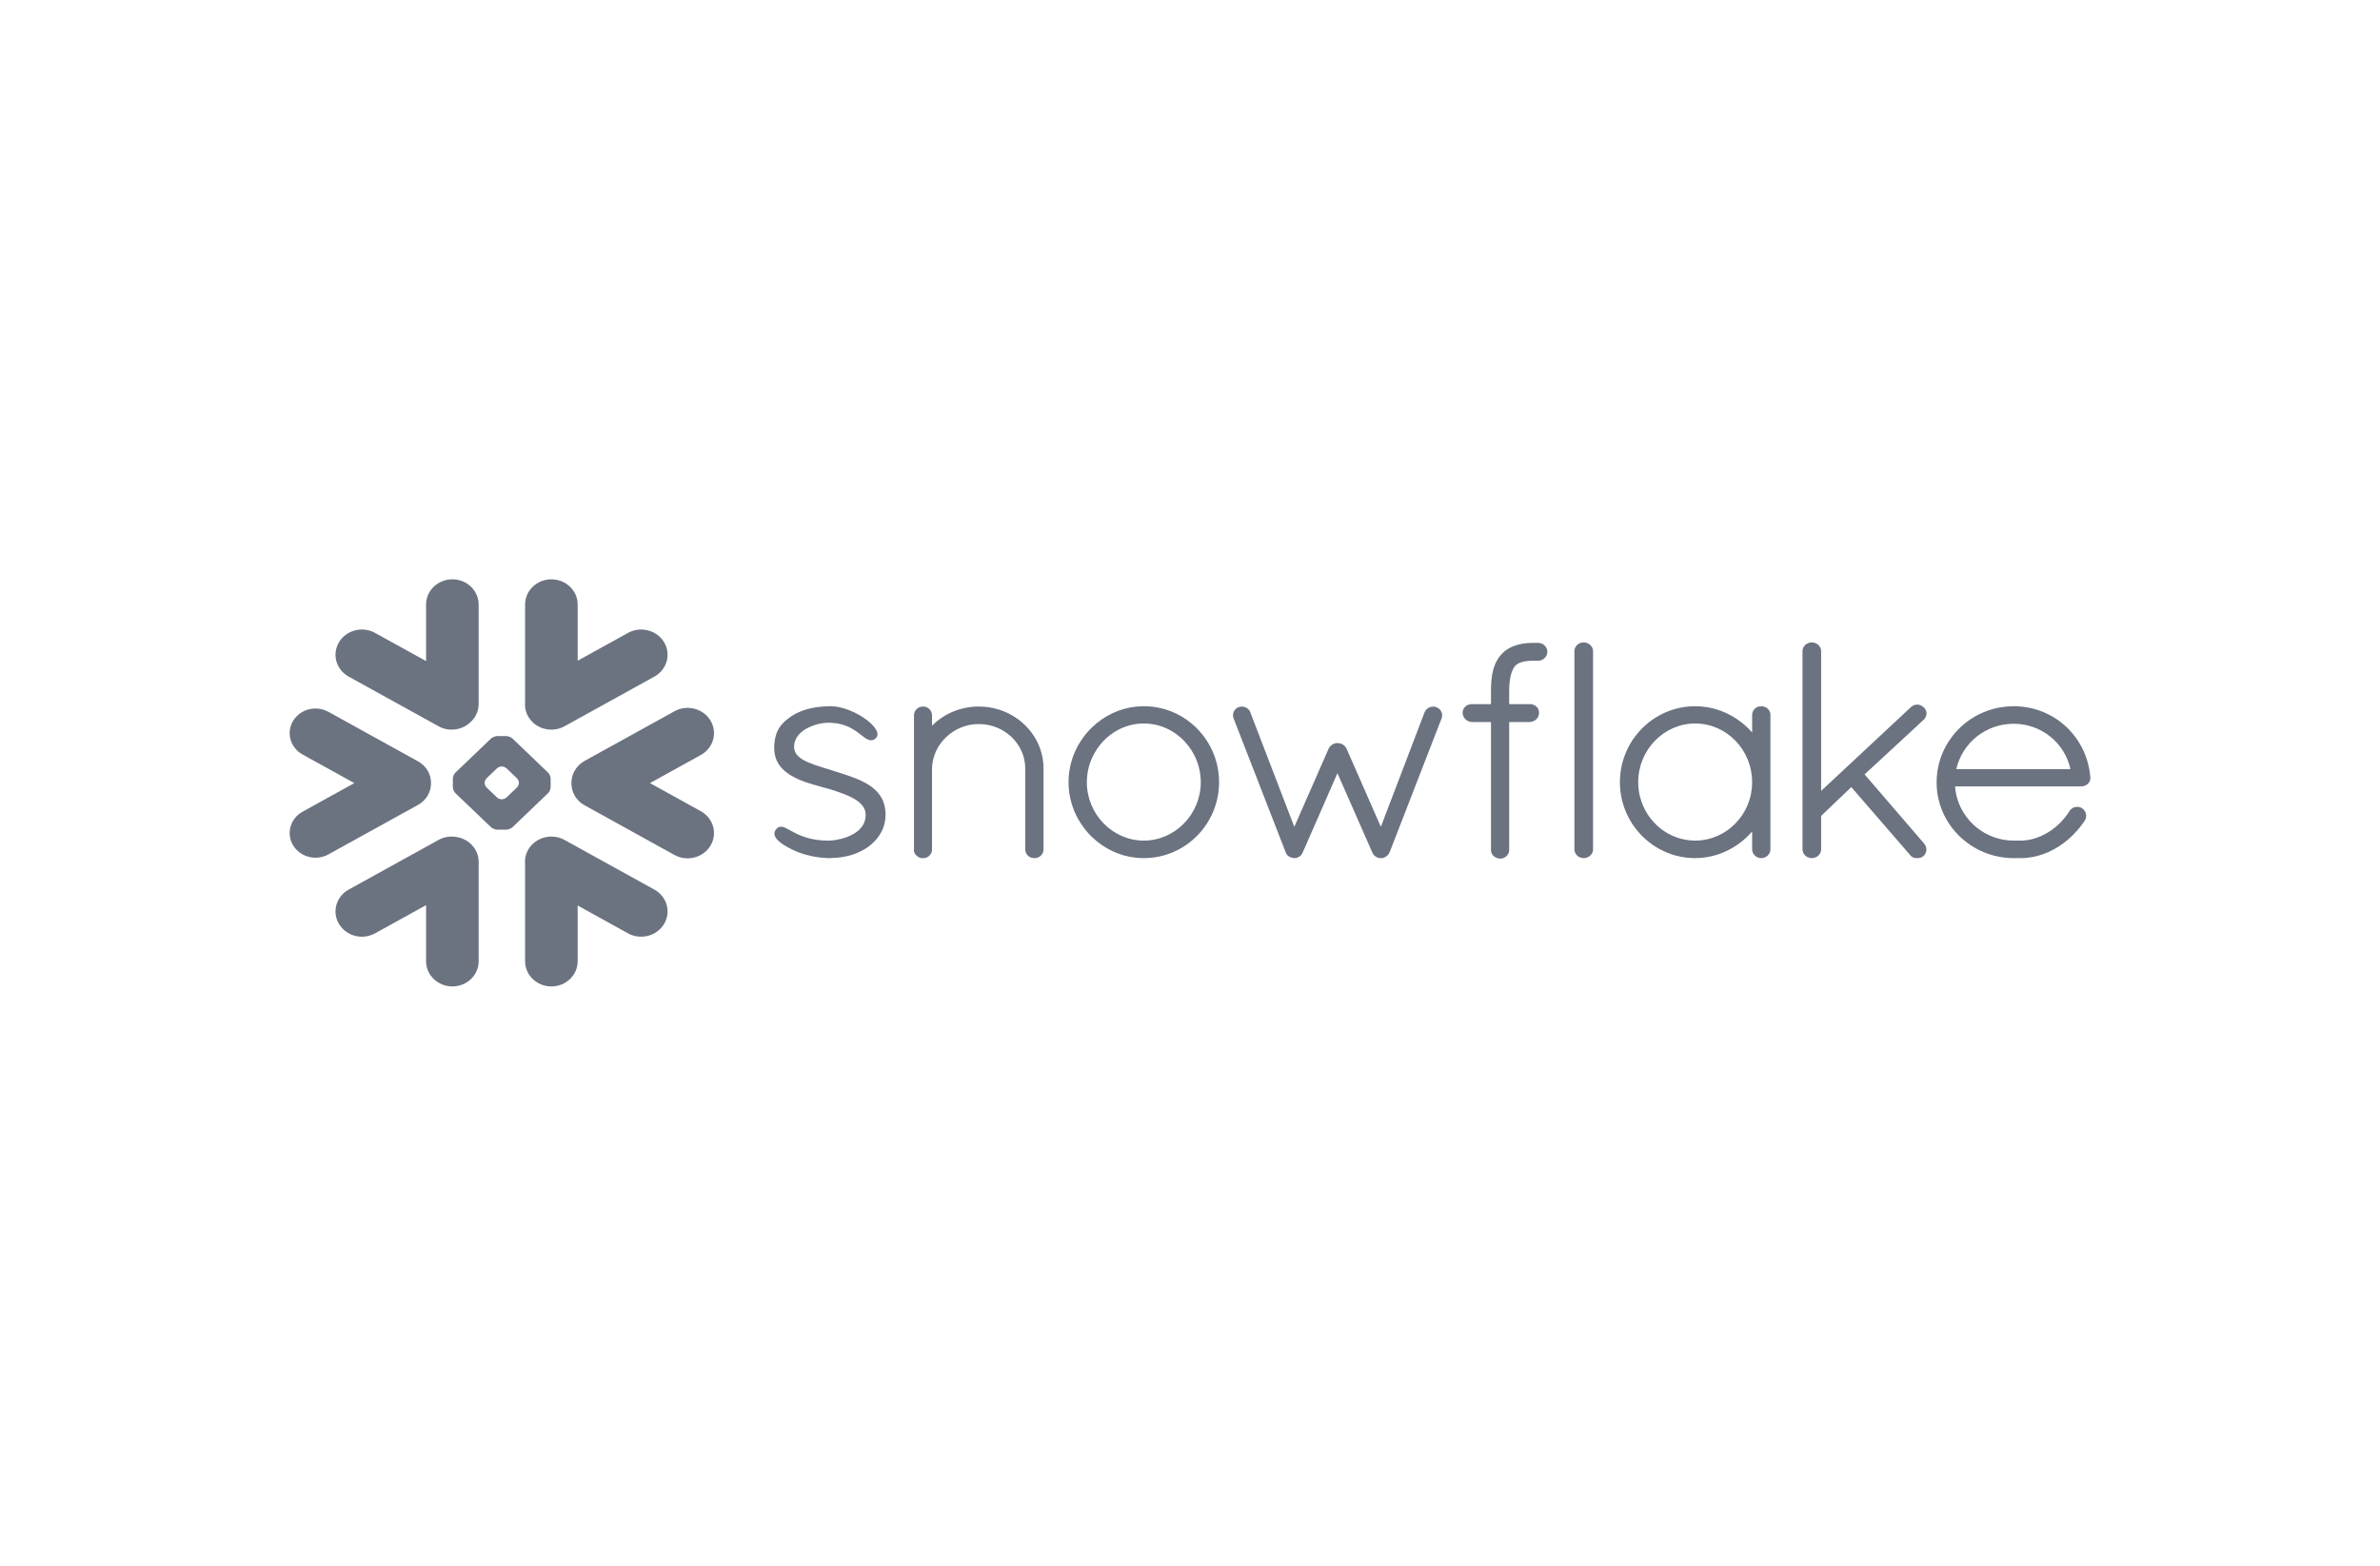<svg width="152" height="100" viewBox="0 0 152 100" fill="none" xmlns="http://www.w3.org/2000/svg">
<path d="M41.79 56.815L36.055 53.645C35.249 53.201 34.219 53.465 33.753 54.236C33.572 54.54 33.501 54.874 33.536 55.199V61.395C33.536 62.28 34.288 63 35.215 63C36.141 63 36.893 62.28 36.893 61.395V57.832L40.105 59.608C40.911 60.054 41.944 59.787 42.408 59.016C42.874 58.245 42.598 57.259 41.79 56.815Z" fill="#6B7280"/>
<path d="M27.527 50.021C27.537 49.449 27.222 48.916 26.704 48.629L20.97 45.46C20.721 45.322 20.435 45.25 20.149 45.25C19.561 45.25 19.014 45.551 18.721 46.037C18.267 46.79 18.538 47.755 19.324 48.189L22.63 50.014L19.324 51.841C18.943 52.051 18.67 52.39 18.557 52.797C18.443 53.203 18.501 53.629 18.721 53.993C19.014 54.479 19.561 54.78 20.147 54.78C20.435 54.78 20.721 54.708 20.97 54.57L26.704 51.402C27.217 51.117 27.532 50.589 27.527 50.021Z" fill="#6B7280"/>
<path d="M22.271 43.215L28.006 46.383C28.675 46.755 29.5 46.633 30.027 46.14C30.362 45.846 30.569 45.425 30.569 44.958V38.608C30.569 37.72 29.817 37 28.892 37C27.964 37 27.212 37.72 27.212 38.608V42.222L23.955 40.423C23.15 39.977 22.119 40.241 21.653 41.012C21.187 41.783 21.465 42.769 22.271 43.215Z" fill="#6B7280"/>
<path d="M35.166 50.278C35.166 50.4 35.093 50.568 35.003 50.657L32.73 52.832C32.64 52.918 32.461 52.988 32.334 52.988H31.756C31.629 52.988 31.451 52.918 31.36 52.832L29.085 50.657C28.994 50.568 28.921 50.4 28.921 50.278V49.724C28.921 49.6 28.994 49.432 29.085 49.346L31.36 47.168C31.451 47.082 31.629 47.012 31.756 47.012H32.334C32.461 47.012 32.64 47.082 32.73 47.168L35.003 49.346C35.093 49.432 35.166 49.6 35.166 49.724V50.278ZM33.138 50.012V49.988C33.138 49.9 33.084 49.776 33.018 49.71L32.347 49.07C32.281 49.005 32.151 48.953 32.056 48.953H32.032C31.939 48.953 31.809 49.005 31.741 49.07L31.072 49.71C31.006 49.773 30.953 49.897 30.953 49.988V50.012C30.953 50.103 31.006 50.227 31.072 50.29L31.741 50.932C31.809 50.995 31.939 51.047 32.032 51.047H32.056C32.151 51.047 32.281 50.995 32.347 50.932L33.018 50.29C33.084 50.227 33.138 50.103 33.138 50.012Z" fill="#6B7280"/>
<path d="M36.055 46.383L41.79 43.215C42.596 42.771 42.874 41.783 42.408 41.012C41.941 40.241 40.911 39.977 40.105 40.423L36.893 42.199V38.608C36.893 37.72 36.141 37 35.215 37C34.288 37 33.536 37.72 33.536 38.608V44.832C33.504 45.154 33.57 45.491 33.753 45.794C34.219 46.565 35.249 46.829 36.055 46.383Z" fill="#6B7280"/>
<path d="M29.156 53.458C28.775 53.388 28.367 53.446 28.006 53.645L22.271 56.815C21.465 57.259 21.187 58.245 21.653 59.016C22.119 59.79 23.15 60.054 23.955 59.608L27.212 57.808V61.395C27.212 62.28 27.964 63 28.892 63C29.817 63 30.569 62.28 30.569 61.395V55.044C30.569 54.243 29.956 53.579 29.156 53.458Z" fill="#6B7280"/>
<path d="M45.374 46.019C44.91 45.245 43.877 44.981 43.072 45.428L37.337 48.596C36.788 48.9 36.485 49.456 36.495 50.021C36.49 50.584 36.792 51.133 37.337 51.432L43.072 54.603C43.877 55.047 44.908 54.783 45.374 54.012C45.84 53.241 45.562 52.255 44.756 51.808L41.509 50.014L44.756 48.22C45.565 47.776 45.84 46.79 45.374 46.019Z" fill="#6B7280"/>
<path d="M133.5 49.703C133.5 50.002 133.239 50.224 132.916 50.224H124.86C124.874 50.407 124.899 50.584 124.938 50.759C125.311 52.43 126.806 53.673 128.581 53.687C128.585 53.687 128.676 53.687 128.815 53.687C128.837 53.687 128.859 53.687 128.881 53.687H129.049C129.086 53.687 129.123 53.687 129.162 53.685C129.196 53.685 129.23 53.682 129.264 53.68C129.267 53.68 129.269 53.68 129.271 53.678C129.86 53.633 130.453 53.407 130.983 53.042C130.983 53.042 130.983 53.042 130.985 53.042C131.012 53.023 131.041 53.002 131.068 52.981C131.073 52.979 131.078 52.974 131.085 52.97C131.107 52.953 131.132 52.935 131.156 52.916C131.166 52.909 131.173 52.902 131.183 52.895C131.203 52.881 131.222 52.864 131.242 52.848C131.254 52.839 131.269 52.827 131.281 52.818C131.295 52.804 131.31 52.79 131.327 52.778C131.342 52.764 131.359 52.75 131.374 52.736C131.386 52.727 131.398 52.715 131.41 52.703C131.43 52.687 131.447 52.671 131.466 52.654C131.476 52.645 131.486 52.633 131.496 52.624C131.515 52.605 131.535 52.586 131.554 52.568C131.564 52.558 131.571 52.551 131.581 52.542C131.601 52.521 131.62 52.5 131.64 52.479C131.649 52.472 131.657 52.463 131.664 52.453C131.686 52.432 131.706 52.411 131.725 52.39C131.732 52.381 131.742 52.371 131.749 52.362C131.769 52.339 131.786 52.318 131.806 52.297C131.815 52.285 131.825 52.273 131.835 52.262C131.852 52.241 131.869 52.222 131.884 52.203C131.898 52.185 131.911 52.168 131.923 52.152C131.935 52.136 131.947 52.121 131.959 52.105C131.979 52.079 131.999 52.054 132.016 52.028C132.023 52.019 132.028 52.012 132.033 52.005C132.082 51.937 132.128 51.867 132.174 51.794C132.174 51.794 132.174 51.792 132.177 51.79C132.187 51.773 132.199 51.759 132.211 51.743C132.216 51.736 132.221 51.729 132.228 51.724C132.235 51.713 132.245 51.706 132.252 51.696C132.26 51.689 132.267 51.682 132.274 51.675C132.284 51.668 132.291 51.661 132.301 51.654C132.309 51.647 132.316 51.64 132.326 51.636C132.338 51.626 132.353 51.617 132.367 51.61C132.377 51.603 132.389 51.596 132.399 51.591C132.411 51.586 132.421 51.582 132.431 51.577C132.44 51.572 132.45 51.57 132.458 51.565C132.472 51.561 132.484 51.558 132.499 51.554C132.506 51.551 132.511 51.549 132.519 51.547C132.565 51.537 132.614 51.53 132.66 51.53C132.711 51.53 132.765 51.537 132.814 51.551C132.816 51.551 132.816 51.551 132.819 51.551C132.838 51.558 132.86 51.563 132.88 51.572C132.885 51.575 132.89 51.575 132.895 51.577C132.916 51.586 132.936 51.596 132.956 51.608L132.965 51.612C133.234 51.799 133.317 52.126 133.153 52.395L133.151 52.397C133.131 52.428 133.112 52.458 133.092 52.486C133.087 52.493 133.083 52.5 133.078 52.507C132.506 53.339 131.73 54.002 130.863 54.4C130.844 54.407 130.827 54.416 130.807 54.425C130.805 54.425 130.8 54.428 130.797 54.428C130.397 54.605 129.967 54.729 129.508 54.78C129.498 54.78 129.489 54.783 129.479 54.783C129.44 54.787 129.401 54.792 129.362 54.794C129.34 54.794 129.318 54.797 129.293 54.799C129.267 54.799 129.237 54.801 129.21 54.804C129.157 54.804 129.103 54.806 129.049 54.806C129.042 54.806 128.839 54.806 128.703 54.806C128.624 54.806 128.581 54.806 128.576 54.806C125.866 54.787 123.683 52.624 123.683 49.974C123.683 47.28 125.88 45.105 128.612 45.105C128.693 45.105 128.773 45.108 128.854 45.11C129.806 45.157 130.685 45.467 131.415 45.977C131.417 45.979 131.42 45.981 131.422 45.981C131.464 46.009 131.503 46.04 131.542 46.068C131.562 46.084 131.583 46.1 131.605 46.117C131.625 46.131 131.645 46.147 131.664 46.161C132.692 46.981 133.385 48.213 133.5 49.638V49.703ZM124.938 49.124H132.23C131.869 47.442 130.358 46.224 128.612 46.224C126.835 46.224 125.336 47.418 124.938 49.124Z" fill="#6B7280"/>
<path d="M112.902 45.269C112.992 45.355 113.053 45.472 113.068 45.608C113.068 45.626 113.07 45.645 113.07 45.664V54.245C113.07 54.551 112.802 54.806 112.484 54.806C112.167 54.806 111.901 54.551 111.901 54.245V53.105C111.678 53.362 111.434 53.596 111.168 53.799C111.161 53.806 111.154 53.811 111.146 53.818C111.122 53.836 111.095 53.855 111.071 53.871C110.265 54.465 109.286 54.806 108.263 54.806C106.615 54.806 105.165 53.967 104.3 52.696C104.293 52.687 104.283 52.675 104.276 52.666C104.252 52.626 104.227 52.586 104.2 52.544C104.183 52.519 104.169 52.493 104.152 52.467C104.134 52.442 104.12 52.414 104.105 52.386C104.081 52.346 104.056 52.304 104.034 52.264C104.027 52.25 104.022 52.236 104.015 52.222C103.695 51.614 103.497 50.93 103.463 50.203C103.458 50.121 103.456 50.04 103.456 49.956C103.456 49.871 103.458 49.79 103.463 49.708C103.497 48.981 103.695 48.297 104.015 47.687C104.022 47.675 104.027 47.661 104.034 47.647C104.056 47.608 104.081 47.565 104.105 47.526C104.12 47.498 104.134 47.47 104.152 47.444C104.166 47.418 104.183 47.392 104.2 47.367C104.225 47.327 104.252 47.285 104.276 47.245C104.283 47.236 104.293 47.224 104.3 47.215C105.165 45.944 106.615 45.105 108.263 45.105C109.376 45.105 110.428 45.495 111.266 46.175C111.495 46.36 111.708 46.563 111.901 46.787V45.664C111.901 45.645 111.901 45.626 111.903 45.608C111.918 45.472 111.979 45.355 112.069 45.269C112.069 45.269 112.069 45.269 112.069 45.266C112.079 45.257 112.091 45.25 112.101 45.241C112.103 45.238 112.108 45.234 112.111 45.231C112.118 45.224 112.128 45.22 112.135 45.215C112.142 45.21 112.15 45.203 112.157 45.199C112.162 45.196 112.167 45.194 112.172 45.189C112.184 45.185 112.194 45.178 112.206 45.171C112.208 45.171 112.211 45.168 112.213 45.168C112.228 45.161 112.242 45.154 112.257 45.147C112.257 45.147 112.257 45.147 112.26 45.147C112.294 45.133 112.33 45.124 112.367 45.117C112.369 45.117 112.374 45.114 112.377 45.114C112.391 45.112 112.408 45.11 112.426 45.108C112.445 45.108 112.465 45.105 112.484 45.105C112.506 45.105 112.526 45.108 112.545 45.108C112.562 45.11 112.577 45.112 112.594 45.114C112.596 45.114 112.599 45.117 112.604 45.117C112.64 45.124 112.677 45.133 112.711 45.147H112.714C112.728 45.154 112.743 45.161 112.755 45.168C112.76 45.168 112.762 45.171 112.765 45.171C112.775 45.178 112.787 45.185 112.797 45.189C112.802 45.194 112.809 45.196 112.814 45.199C112.821 45.203 112.828 45.21 112.836 45.215C112.843 45.22 112.85 45.224 112.858 45.231C112.863 45.234 112.865 45.238 112.87 45.241C112.88 45.25 112.892 45.257 112.899 45.266C112.902 45.269 112.902 45.269 112.902 45.269ZM108.263 53.687C110.267 53.687 111.901 52.014 111.901 49.956C111.901 47.888 110.267 46.206 108.263 46.206C106.273 46.206 104.625 47.886 104.625 49.956C104.625 50.021 104.628 50.084 104.63 50.147C104.63 50.175 104.635 50.201 104.635 50.227C104.637 50.264 104.64 50.301 104.645 50.336C104.647 50.367 104.652 50.395 104.654 50.423C104.659 50.456 104.662 50.491 104.667 50.523C104.672 50.549 104.676 50.572 104.679 50.596C104.686 50.633 104.691 50.671 104.698 50.708C104.703 50.727 104.708 50.743 104.711 50.759C104.72 50.804 104.73 50.846 104.74 50.89C104.742 50.9 104.745 50.909 104.75 50.918C105.165 52.516 106.591 53.687 108.263 53.687Z" fill="#6B7280"/>
<path d="M98.226 41.058H98.067C98.048 41.058 98.026 41.058 98.007 41.061C97.984 41.058 97.965 41.058 97.943 41.058C97.887 41.058 97.831 41.058 97.775 41.061C97.765 41.061 97.753 41.063 97.743 41.063C97.699 41.063 97.655 41.065 97.611 41.07C97.604 41.07 97.594 41.07 97.587 41.07C97.54 41.075 97.496 41.077 97.452 41.082C97.447 41.084 97.442 41.084 97.438 41.084C97.389 41.091 97.342 41.096 97.299 41.103C97.296 41.103 97.294 41.103 97.294 41.103C96.998 41.147 96.732 41.227 96.495 41.339C96.495 41.341 96.493 41.341 96.49 41.341C96.456 41.36 96.419 41.379 96.385 41.397C96.378 41.4 96.373 41.404 96.366 41.409C96.337 41.425 96.307 41.442 96.278 41.46C96.266 41.467 96.256 41.477 96.246 41.484C96.222 41.498 96.2 41.514 96.175 41.53C96.158 41.544 96.141 41.558 96.124 41.57C96.109 41.582 96.095 41.593 96.08 41.605C96.053 41.629 96.029 41.65 96.004 41.673C96 41.678 95.995 41.682 95.99 41.687C95.961 41.717 95.931 41.745 95.902 41.776C95.897 41.783 95.892 41.79 95.887 41.794C95.863 41.82 95.838 41.846 95.817 41.871C95.809 41.883 95.799 41.895 95.792 41.907C95.773 41.93 95.755 41.951 95.738 41.974C95.734 41.984 95.729 41.991 95.721 41.998C95.702 42.026 95.682 42.054 95.665 42.082C95.663 42.086 95.66 42.089 95.658 42.093C95.499 42.343 95.387 42.638 95.316 42.993C95.316 42.998 95.316 43.005 95.314 43.009C95.304 43.054 95.296 43.1 95.289 43.147C95.287 43.161 95.284 43.175 95.284 43.189C95.277 43.229 95.272 43.269 95.267 43.311C95.265 43.334 95.262 43.358 95.26 43.383C95.255 43.416 95.25 43.446 95.248 43.481C95.245 43.516 95.243 43.551 95.24 43.589C95.238 43.612 95.238 43.636 95.236 43.661C95.233 43.71 95.231 43.762 95.228 43.813C95.228 43.827 95.226 43.836 95.226 43.848C95.223 43.914 95.223 43.981 95.223 44.047V44.97H94.007C93.932 44.967 93.856 44.981 93.788 45.005C93.568 45.082 93.412 45.28 93.412 45.512C93.412 45.729 93.524 45.914 93.7 46.021C93.788 46.075 93.89 46.108 94.002 46.112H94.007V46.114H95.223V54.264C95.221 54.276 95.223 54.285 95.223 54.297C95.223 54.304 95.223 54.311 95.223 54.318C95.231 54.449 95.287 54.568 95.377 54.659L95.379 54.661C95.392 54.673 95.406 54.685 95.419 54.696C95.421 54.699 95.423 54.699 95.426 54.701C95.436 54.71 95.448 54.717 95.458 54.724C95.463 54.729 95.47 54.734 95.475 54.736C95.48 54.741 95.484 54.743 95.492 54.745C95.587 54.804 95.699 54.836 95.819 54.836C95.838 54.836 95.858 54.834 95.875 54.832C95.99 54.822 96.095 54.776 96.18 54.708L96.183 54.706C96.195 54.696 96.205 54.687 96.215 54.675C96.217 54.673 96.222 54.671 96.224 54.668C96.234 54.659 96.241 54.65 96.249 54.642C96.341 54.535 96.393 54.402 96.385 54.264V46.114H97.694V46.112H97.699C98.046 46.096 98.299 45.836 98.29 45.514C98.29 45.512 98.29 45.512 98.29 45.509C98.292 45.498 98.29 45.486 98.29 45.474C98.29 45.47 98.29 45.465 98.29 45.463C98.28 45.339 98.224 45.227 98.136 45.14C98.136 45.14 98.136 45.14 98.136 45.138C98.133 45.138 98.133 45.138 98.133 45.138C98.121 45.126 98.112 45.117 98.099 45.108C98.094 45.103 98.09 45.1 98.087 45.096C98.077 45.089 98.07 45.084 98.06 45.077C98.053 45.072 98.043 45.065 98.036 45.061C98.031 45.058 98.024 45.054 98.019 45.051C98.007 45.044 97.994 45.037 97.982 45.033C97.98 45.03 97.975 45.028 97.972 45.028C97.958 45.021 97.943 45.014 97.928 45.009C97.926 45.007 97.924 45.007 97.919 45.005C97.904 45 97.889 44.995 97.875 44.991C97.87 44.991 97.865 44.988 97.86 44.988C97.845 44.986 97.833 44.981 97.819 44.979C97.811 44.979 97.804 44.979 97.796 44.977C97.787 44.974 97.775 44.974 97.762 44.972C97.753 44.972 97.743 44.972 97.736 44.972C97.728 44.972 97.721 44.97 97.713 44.97C97.706 44.97 97.696 44.97 97.694 44.97H96.385V44.049C96.385 44.042 96.385 44.035 96.385 44.03C96.388 43.984 96.388 43.937 96.39 43.892C96.39 43.881 96.39 43.867 96.393 43.855C96.393 43.815 96.395 43.776 96.398 43.738C96.398 43.731 96.4 43.722 96.4 43.715C96.403 43.671 96.407 43.626 96.412 43.584C96.459 43.129 96.561 42.841 96.669 42.666C96.671 42.661 96.671 42.659 96.674 42.654C96.681 42.642 96.691 42.631 96.698 42.619C96.703 42.61 96.71 42.6 96.717 42.591C96.72 42.586 96.725 42.577 96.73 42.572C96.742 42.556 96.754 42.542 96.769 42.528C96.922 42.362 97.162 42.262 97.508 42.222C97.513 42.222 97.516 42.22 97.523 42.22C97.543 42.217 97.565 42.215 97.584 42.215C97.594 42.213 97.606 42.213 97.616 42.21C97.635 42.21 97.653 42.208 97.672 42.208C97.687 42.208 97.699 42.206 97.716 42.206C97.733 42.203 97.75 42.203 97.767 42.203C97.784 42.203 97.801 42.201 97.819 42.201C97.836 42.201 97.853 42.201 97.87 42.201C97.894 42.201 97.919 42.201 97.943 42.201H97.945C97.965 42.201 97.982 42.199 98.002 42.196C98.024 42.199 98.046 42.201 98.067 42.201H98.226C98.553 42.201 98.822 41.944 98.822 41.629C98.822 41.313 98.553 41.058 98.226 41.058Z" fill="#6B7280"/>
<path d="M101.376 41.075C101.376 41.075 101.373 41.072 101.371 41.072C101.359 41.068 101.349 41.063 101.334 41.061C101.329 41.058 101.322 41.056 101.315 41.054C101.305 41.051 101.295 41.049 101.285 41.047C101.276 41.044 101.266 41.04 101.258 41.04C101.246 41.037 101.236 41.035 101.224 41.035C101.215 41.033 101.207 41.033 101.197 41.03C101.178 41.028 101.156 41.028 101.136 41.028C100.819 41.028 100.55 41.283 100.55 41.586V54.245C100.55 54.551 100.819 54.806 101.136 54.806C101.156 54.806 101.178 54.806 101.197 54.804C101.2 54.804 101.205 54.801 101.207 54.801C101.224 54.799 101.241 54.797 101.258 54.794C101.261 54.794 101.266 54.792 101.271 54.792C101.285 54.787 101.3 54.785 101.315 54.78C101.317 54.78 101.319 54.78 101.322 54.778C101.547 54.71 101.713 54.528 101.737 54.304C101.739 54.285 101.742 54.266 101.742 54.245V41.586C101.742 41.568 101.739 41.549 101.737 41.53C101.715 41.325 101.573 41.154 101.376 41.075Z" fill="#6B7280"/>
<path d="M56.548 51.827C56.544 51.794 56.544 51.764 56.539 51.734C56.536 51.71 56.534 51.689 56.531 51.668C56.527 51.642 56.524 51.619 56.519 51.593C56.514 51.57 56.51 51.547 56.505 51.521C56.502 51.502 56.497 51.481 56.492 51.463C56.485 51.435 56.48 51.409 56.473 51.381C56.468 51.367 56.463 51.35 56.458 51.336C56.451 51.306 56.441 51.278 56.429 51.25C56.426 51.238 56.422 51.227 56.419 51.217C56.407 51.185 56.395 51.154 56.38 51.121C56.378 51.117 56.375 51.11 56.373 51.103C56.356 51.07 56.341 51.035 56.324 51.002C56.322 51 56.322 50.998 56.319 50.995C56.18 50.727 55.982 50.502 55.74 50.313C55.74 50.311 55.74 50.311 55.738 50.311C55.704 50.285 55.67 50.257 55.633 50.231C55.633 50.231 55.631 50.229 55.628 50.227C55.626 50.227 55.623 50.224 55.621 50.222C55.599 50.208 55.577 50.192 55.557 50.178C55.257 49.974 54.925 49.813 54.442 49.636C54.434 49.633 54.427 49.631 54.42 49.629C54.412 49.624 54.403 49.621 54.395 49.617C54.122 49.519 53.839 49.425 53.548 49.334C53.548 49.334 53.548 49.334 53.546 49.334C53.546 49.334 53.543 49.334 53.543 49.332C53.538 49.332 53.533 49.329 53.526 49.327C53.499 49.318 53.47 49.308 53.431 49.297C53.411 49.292 53.397 49.287 53.382 49.283C53.284 49.25 53.184 49.22 53.084 49.187C53.013 49.164 52.938 49.14 52.847 49.112C52.823 49.105 52.764 49.086 52.715 49.072C52.713 49.072 52.713 49.07 52.711 49.07C52.681 49.061 52.652 49.051 52.62 49.042C52.376 48.967 52.176 48.902 52.005 48.841C51.727 48.743 51.473 48.638 51.265 48.512C51.26 48.509 51.255 48.507 51.253 48.505C50.97 48.332 50.775 48.119 50.728 47.841L50.726 47.839C50.723 47.82 50.721 47.799 50.721 47.78C50.718 47.776 50.718 47.773 50.718 47.771C50.716 47.748 50.716 47.727 50.716 47.703C50.716 47.671 50.718 47.638 50.721 47.608C50.721 47.598 50.721 47.591 50.723 47.584C50.726 47.558 50.728 47.535 50.731 47.512C50.733 47.505 50.733 47.498 50.736 47.491C50.74 47.465 50.745 47.442 50.75 47.416C50.753 47.414 50.753 47.409 50.755 47.404C50.762 47.376 50.77 47.35 50.779 47.325C50.779 47.322 50.779 47.322 50.779 47.322C50.906 46.96 51.207 46.692 51.561 46.502C51.585 46.491 51.609 46.479 51.632 46.467C51.656 46.456 51.678 46.444 51.7 46.435C51.736 46.418 51.773 46.402 51.81 46.388C51.832 46.379 51.851 46.369 51.873 46.362C51.912 46.348 51.951 46.334 51.99 46.32C52.01 46.313 52.032 46.306 52.054 46.299C52.093 46.287 52.13 46.276 52.169 46.266C52.193 46.259 52.215 46.252 52.239 46.248C52.276 46.238 52.313 46.231 52.347 46.222C52.371 46.217 52.396 46.213 52.42 46.208C52.459 46.201 52.496 46.194 52.53 46.189C52.552 46.187 52.571 46.185 52.593 46.18C52.635 46.175 52.679 46.171 52.723 46.168C52.733 46.166 52.742 46.166 52.755 46.164C52.808 46.161 52.862 46.159 52.913 46.159C52.974 46.159 53.035 46.161 53.094 46.164C53.104 46.164 53.113 46.164 53.121 46.164C53.553 46.189 53.902 46.29 54.19 46.423C54.212 46.432 54.234 46.444 54.256 46.453C54.268 46.46 54.28 46.467 54.293 46.472C54.319 46.486 54.346 46.5 54.376 46.516C54.38 46.519 54.385 46.521 54.39 46.523C54.42 46.54 54.449 46.558 54.478 46.575C54.481 46.577 54.483 46.577 54.483 46.577C54.515 46.596 54.547 46.617 54.578 46.636C54.578 46.638 54.581 46.638 54.581 46.64C54.612 46.659 54.642 46.678 54.671 46.699C54.683 46.708 54.693 46.715 54.705 46.722C54.774 46.771 54.881 46.85 54.979 46.928C54.991 46.935 55.001 46.942 55.008 46.949C55.081 47.007 55.15 47.058 55.215 47.105C55.228 47.114 55.237 47.121 55.245 47.126C55.247 47.129 55.25 47.131 55.252 47.131C55.26 47.136 55.267 47.14 55.274 47.145C55.291 47.157 55.311 47.168 55.328 47.18C55.335 47.185 55.343 47.187 55.35 47.192C55.367 47.201 55.384 47.21 55.401 47.22C55.408 47.222 55.413 47.224 55.421 47.227C55.44 47.236 55.457 47.243 55.477 47.25C55.482 47.252 55.484 47.252 55.489 47.255C55.511 47.262 55.533 47.269 55.555 47.271C55.555 47.271 55.555 47.271 55.557 47.273C55.606 47.28 55.653 47.283 55.701 47.271C55.706 47.271 55.711 47.269 55.716 47.269C55.728 47.266 55.743 47.262 55.755 47.259C55.76 47.257 55.762 47.255 55.767 47.252C55.772 47.252 55.777 47.25 55.782 47.248C55.801 47.238 55.821 47.229 55.84 47.217C55.845 47.217 55.848 47.215 55.85 47.213C55.872 47.199 55.892 47.185 55.911 47.168C55.914 47.166 55.914 47.166 55.914 47.166C55.931 47.152 55.946 47.136 55.96 47.119C55.97 47.108 55.98 47.093 55.987 47.079C55.989 47.077 55.992 47.075 55.992 47.072C56.094 46.909 56.036 46.694 55.855 46.46C55.853 46.456 55.85 46.451 55.845 46.446C55.838 46.437 55.833 46.43 55.826 46.421C55.411 45.907 54.466 45.343 53.59 45.164C53.585 45.164 53.58 45.164 53.575 45.161C53.538 45.154 53.499 45.147 53.463 45.14C53.453 45.14 53.441 45.138 53.431 45.136C53.399 45.131 53.367 45.126 53.336 45.124C53.323 45.121 53.311 45.119 53.299 45.119C53.27 45.117 53.238 45.114 53.209 45.112C53.196 45.11 53.184 45.11 53.175 45.108C53.133 45.108 53.094 45.105 53.055 45.105C52.991 45.105 52.928 45.105 52.867 45.108C52.833 45.108 52.798 45.11 52.762 45.112C52.737 45.114 52.708 45.114 52.684 45.114C52.635 45.119 52.589 45.121 52.542 45.126C52.53 45.126 52.515 45.126 52.503 45.129C52.449 45.133 52.396 45.138 52.344 45.145C52.337 45.145 52.332 45.145 52.327 45.145C52.271 45.152 52.217 45.159 52.164 45.168C52.161 45.168 52.156 45.168 52.154 45.168C52.1 45.175 52.047 45.185 51.995 45.194C51.993 45.194 51.99 45.196 51.986 45.196C51.876 45.215 51.768 45.238 51.666 45.264C51.663 45.264 51.663 45.266 51.663 45.266C51.612 45.278 51.561 45.292 51.509 45.306C51.461 45.32 51.414 45.336 51.37 45.35C51.365 45.35 51.363 45.353 51.358 45.353C51.314 45.369 51.27 45.383 51.226 45.4C51.221 45.402 51.216 45.404 51.214 45.404C51.17 45.421 51.131 45.437 51.09 45.456C51.085 45.458 51.077 45.458 51.072 45.463C51.036 45.477 50.997 45.495 50.962 45.512C50.953 45.516 50.945 45.519 50.938 45.523C50.901 45.54 50.867 45.556 50.833 45.575C50.823 45.579 50.816 45.584 50.806 45.589C50.775 45.605 50.743 45.624 50.711 45.642C50.701 45.647 50.691 45.652 50.682 45.659C50.64 45.682 50.601 45.708 50.562 45.731C50.516 45.764 50.469 45.794 50.428 45.827C50.423 45.827 50.42 45.829 50.42 45.832C50.213 45.979 50.035 46.136 49.888 46.318C49.883 46.325 49.876 46.332 49.871 46.339C49.854 46.364 49.835 46.388 49.818 46.411C49.805 46.43 49.793 46.449 49.781 46.467C49.771 46.481 49.761 46.495 49.754 46.509C49.734 46.54 49.717 46.57 49.7 46.603C49.698 46.608 49.695 46.61 49.693 46.614C49.561 46.864 49.486 47.152 49.456 47.5C49.456 47.505 49.456 47.509 49.454 47.514C49.451 47.575 49.446 47.636 49.444 47.701C49.444 47.75 49.444 47.799 49.446 47.848C49.446 47.855 49.446 47.862 49.446 47.869C49.473 48.537 49.791 49.04 50.364 49.43C50.369 49.432 50.374 49.437 50.379 49.439C50.403 49.456 50.428 49.472 50.452 49.488C50.469 49.5 50.489 49.509 50.506 49.521C50.511 49.526 50.518 49.528 50.523 49.53C51.09 49.874 51.783 50.07 52.361 50.227C52.645 50.306 52.899 50.374 52.974 50.395C52.991 50.4 53.008 50.404 53.023 50.411C53.37 50.521 53.636 50.61 53.856 50.694C53.873 50.699 53.887 50.706 53.904 50.71C53.909 50.713 53.917 50.715 53.924 50.72C54.048 50.769 54.171 50.82 54.288 50.876C54.385 50.923 54.476 50.972 54.566 51.023C54.798 51.161 54.976 51.311 55.096 51.474C55.101 51.479 55.103 51.484 55.106 51.488C55.118 51.502 55.128 51.516 55.135 51.533C55.142 51.542 55.147 51.549 55.152 51.558C55.159 51.57 55.167 51.582 55.172 51.593C55.179 51.605 55.184 51.619 55.191 51.631C55.196 51.64 55.201 51.65 55.206 51.659C55.211 51.673 55.218 51.687 55.223 51.703C55.225 51.71 55.23 51.72 55.233 51.729C55.237 51.745 55.242 51.762 55.247 51.778C55.25 51.785 55.252 51.792 55.255 51.801C55.26 51.818 55.264 51.836 55.267 51.853C55.269 51.86 55.272 51.869 55.272 51.876C55.274 51.895 55.276 51.914 55.279 51.932C55.281 51.939 55.281 51.946 55.281 51.953C55.284 51.981 55.286 52.007 55.286 52.035C55.286 52.077 55.284 52.117 55.281 52.157C55.281 52.168 55.279 52.18 55.279 52.192C55.276 52.222 55.272 52.252 55.264 52.283C55.264 52.292 55.262 52.301 55.26 52.311C55.245 52.392 55.22 52.47 55.189 52.547C55.186 52.549 55.186 52.551 55.186 52.554C55.169 52.589 55.152 52.626 55.133 52.659C55.13 52.664 55.13 52.666 55.128 52.668C55.086 52.743 55.037 52.815 54.976 52.883C54.947 52.918 54.915 52.951 54.883 52.984C54.881 52.984 54.881 52.984 54.881 52.986C54.815 53.049 54.742 53.108 54.666 53.161C54.664 53.164 54.661 53.164 54.661 53.166C54.625 53.189 54.588 53.215 54.551 53.236C54.547 53.241 54.542 53.243 54.537 53.245C54.473 53.283 54.405 53.32 54.337 53.353C54.312 53.364 54.288 53.376 54.261 53.388C54.234 53.4 54.205 53.414 54.175 53.425C54.151 53.435 54.129 53.444 54.105 53.453C54.039 53.477 53.975 53.5 53.909 53.521C53.9 53.523 53.89 53.526 53.88 53.53C53.841 53.542 53.802 53.551 53.763 53.563C53.753 53.565 53.741 53.57 53.731 53.572C53.602 53.605 53.475 53.631 53.355 53.65C53.353 53.65 53.35 53.65 53.348 53.65C53.287 53.659 53.228 53.666 53.172 53.673C53.15 53.675 53.13 53.678 53.109 53.678C53.089 53.68 53.069 53.68 53.047 53.682C53.001 53.685 52.952 53.687 52.908 53.687C52.818 53.687 52.73 53.685 52.645 53.68C52.611 53.68 52.576 53.678 52.542 53.675C52.496 53.671 52.447 53.668 52.403 53.664C52.361 53.661 52.318 53.657 52.279 53.652C52.242 53.647 52.208 53.642 52.173 53.638C52.098 53.626 52.027 53.617 51.956 53.603C51.925 53.596 51.89 53.591 51.858 53.584C51.822 53.575 51.785 53.568 51.749 53.558C51.707 53.549 51.668 53.54 51.629 53.528C51.602 53.521 51.573 53.514 51.548 53.507C51.483 53.488 51.417 53.467 51.353 53.444C51.339 53.439 51.324 53.435 51.309 53.43C51.168 53.379 51.029 53.322 50.892 53.257C50.887 53.255 50.88 53.25 50.872 53.248C50.784 53.206 50.635 53.126 50.494 53.049C50.482 53.042 50.467 53.035 50.455 53.028C50.355 52.972 50.269 52.925 50.189 52.888C50.181 52.883 50.176 52.881 50.172 52.879C50.167 52.876 50.162 52.874 50.159 52.874C50.137 52.864 50.12 52.855 50.101 52.848C50.093 52.846 50.089 52.843 50.084 52.841C50.032 52.822 49.986 52.808 49.94 52.804C49.925 52.801 49.91 52.801 49.896 52.801C49.891 52.799 49.886 52.799 49.881 52.799C49.788 52.799 49.708 52.829 49.632 52.897C49.615 52.911 49.6 52.925 49.586 52.942C49.583 52.946 49.578 52.951 49.573 52.956C49.564 52.967 49.556 52.977 49.549 52.986C49.544 52.993 49.539 53 49.537 53.005C49.529 53.014 49.522 53.023 49.517 53.033C49.512 53.04 49.51 53.047 49.507 53.054C49.503 53.063 49.498 53.072 49.493 53.082C49.49 53.089 49.488 53.093 49.486 53.1C49.481 53.112 49.478 53.121 49.476 53.131C49.473 53.138 49.471 53.142 49.471 53.15C49.468 53.161 49.466 53.173 49.464 53.185C49.464 53.189 49.461 53.194 49.461 53.199C49.459 53.215 49.459 53.229 49.459 53.243C49.459 53.245 49.459 53.248 49.459 53.25C49.459 53.269 49.461 53.285 49.466 53.304C49.466 53.306 49.466 53.311 49.466 53.313C49.471 53.327 49.473 53.343 49.478 53.358C49.481 53.364 49.483 53.371 49.486 53.379C49.49 53.39 49.493 53.404 49.5 53.416C49.503 53.423 49.505 53.428 49.507 53.432C49.539 53.502 49.59 53.575 49.656 53.645C49.727 53.72 49.818 53.794 49.922 53.871C49.925 53.871 49.925 53.871 49.925 53.874C49.954 53.892 49.983 53.914 50.015 53.935C50.023 53.939 50.028 53.944 50.035 53.946C50.12 54.002 50.211 54.056 50.313 54.112C50.337 54.126 50.362 54.14 50.386 54.152C50.411 54.166 50.435 54.178 50.46 54.189C50.489 54.206 50.523 54.222 50.555 54.238C50.577 54.248 50.596 54.259 50.618 54.269C50.667 54.292 50.718 54.315 50.77 54.339C50.777 54.343 50.782 54.346 50.789 54.348C50.845 54.374 50.901 54.397 50.958 54.418C50.982 54.428 51.004 54.437 51.029 54.446C51.033 54.449 51.038 54.451 51.043 54.451C51.566 54.647 52.21 54.778 52.779 54.801C52.821 54.804 52.864 54.806 52.906 54.806H52.908C52.928 54.806 52.945 54.806 52.965 54.804C53.008 54.804 53.052 54.804 53.096 54.804C53.101 54.804 53.106 54.804 53.111 54.801C54.036 54.773 54.796 54.544 55.443 54.091C55.443 54.089 55.443 54.089 55.443 54.089C56.16 53.57 56.556 52.839 56.556 52.033C56.556 51.981 56.553 51.93 56.551 51.881C56.551 51.862 56.548 51.843 56.548 51.827Z" fill="#6B7280"/>
<path d="M62.518 45.124C62.515 45.124 62.513 45.124 62.511 45.124C61.373 45.124 60.299 45.568 59.522 46.353V45.685C59.522 45.376 59.273 45.124 58.958 45.124C58.936 45.124 58.917 45.126 58.897 45.126C58.758 45.14 58.636 45.199 58.546 45.285C58.543 45.285 58.543 45.285 58.541 45.287C58.533 45.297 58.524 45.306 58.516 45.315C58.511 45.318 58.507 45.322 58.504 45.327C58.497 45.334 58.492 45.341 58.487 45.348C58.482 45.355 58.477 45.362 58.47 45.369C58.468 45.374 58.465 45.379 58.463 45.383C58.455 45.395 58.448 45.407 58.441 45.416C58.441 45.418 58.441 45.421 58.438 45.423C58.431 45.437 58.423 45.451 58.416 45.465C58.404 45.5 58.392 45.535 58.385 45.57C58.385 45.572 58.385 45.575 58.382 45.575C58.38 45.593 58.377 45.61 58.375 45.626C58.375 45.645 58.372 45.664 58.372 45.685V54.362L58.365 54.4L58.394 54.423C58.394 54.435 58.397 54.451 58.404 54.467C58.404 54.47 58.407 54.474 58.407 54.477C58.411 54.488 58.419 54.502 58.431 54.514C58.507 54.652 58.646 54.757 58.809 54.804L58.822 54.806H58.958C58.98 54.806 59.002 54.806 59.024 54.804C59.039 54.801 59.053 54.797 59.068 54.794C59.075 54.794 59.08 54.794 59.088 54.792C59.107 54.787 59.127 54.783 59.146 54.776C59.146 54.776 59.146 54.776 59.149 54.776C59.251 54.741 59.339 54.68 59.398 54.598C59.4 54.596 59.403 54.593 59.405 54.591C59.444 54.551 59.466 54.509 59.488 54.451C59.49 54.444 59.493 54.439 59.493 54.435C59.495 54.432 59.495 54.432 59.495 54.43C59.505 54.402 59.512 54.374 59.52 54.346L59.522 54.336V49.084C59.561 47.519 60.899 46.245 62.506 46.243C62.508 46.243 62.508 46.243 62.511 46.243C64.146 46.243 65.477 47.516 65.477 49.082V54.245C65.477 54.266 65.479 54.285 65.482 54.304C65.494 54.439 65.555 54.556 65.645 54.642C65.645 54.642 65.648 54.642 65.648 54.645C65.657 54.654 65.667 54.661 65.677 54.671C65.682 54.675 65.684 54.678 65.689 54.68C65.697 54.687 65.704 54.692 65.711 54.696C65.719 54.703 65.726 54.708 65.733 54.713C65.74 54.715 65.745 54.717 65.75 54.722C65.76 54.729 65.772 54.734 65.782 54.741C65.784 54.741 65.787 54.743 65.792 54.743C65.804 54.75 65.819 54.757 65.833 54.764H65.836C65.87 54.778 65.906 54.787 65.943 54.794C65.948 54.794 65.951 54.797 65.953 54.797C65.97 54.799 65.985 54.801 66.002 54.804C66.021 54.806 66.041 54.806 66.063 54.806C66.082 54.806 66.102 54.806 66.121 54.804C66.138 54.801 66.156 54.799 66.17 54.797C66.173 54.797 66.177 54.794 66.18 54.794C66.219 54.787 66.253 54.778 66.29 54.764C66.305 54.757 66.319 54.75 66.334 54.743C66.336 54.743 66.339 54.741 66.341 54.741C66.353 54.734 66.363 54.729 66.375 54.722C66.38 54.717 66.385 54.715 66.39 54.713C66.397 54.708 66.405 54.703 66.412 54.696C66.419 54.692 66.429 54.687 66.436 54.68C66.439 54.678 66.444 54.675 66.446 54.671C66.456 54.661 66.468 54.654 66.478 54.645C66.478 54.642 66.478 54.642 66.478 54.642C66.571 54.556 66.632 54.439 66.644 54.304C66.646 54.285 66.646 54.266 66.646 54.245V49.082C66.646 46.902 64.796 45.129 62.518 45.124Z" fill="#6B7280"/>
<path d="M73.05 45.105C75.702 45.105 77.857 47.28 77.857 49.956C77.857 52.631 75.702 54.806 73.05 54.806C72.967 54.806 72.887 54.804 72.806 54.799C72.794 54.799 72.784 54.799 72.772 54.797C72.701 54.794 72.63 54.787 72.562 54.78C72.559 54.78 72.557 54.78 72.555 54.78C71.507 54.671 70.528 54.213 69.749 53.463C69.718 53.432 69.683 53.402 69.654 53.369C69.652 53.369 69.652 53.367 69.649 53.367C69.632 53.35 69.618 53.332 69.6 53.313C69.564 53.276 69.527 53.236 69.491 53.196C69.461 53.166 69.434 53.131 69.405 53.098C69.386 53.072 69.364 53.047 69.342 53.021C69.298 52.97 69.256 52.916 69.217 52.862C69.212 52.855 69.207 52.848 69.203 52.841C68.726 52.203 68.416 51.467 68.299 50.687C68.287 50.614 68.28 50.542 68.272 50.47C68.27 50.463 68.27 50.453 68.267 50.444C68.26 50.376 68.255 50.311 68.253 50.243C68.25 50.229 68.25 50.215 68.25 50.199C68.245 50.119 68.243 50.037 68.243 49.956C68.243 49.874 68.245 49.792 68.25 49.713C68.25 49.696 68.25 49.682 68.253 49.668C68.255 49.6 68.26 49.533 68.267 49.467C68.27 49.458 68.27 49.449 68.272 49.442C68.28 49.369 68.287 49.297 68.299 49.224C68.416 48.444 68.726 47.708 69.203 47.07C69.205 47.063 69.21 47.056 69.215 47.051C69.256 46.995 69.298 46.942 69.342 46.888C69.361 46.864 69.383 46.841 69.403 46.815C69.432 46.78 69.461 46.748 69.491 46.713C69.525 46.675 69.559 46.64 69.596 46.603C69.613 46.584 69.632 46.563 69.649 46.544C69.652 46.544 69.652 46.542 69.654 46.542C69.681 46.512 69.713 46.484 69.742 46.456C70.521 45.703 71.502 45.241 72.555 45.131C72.557 45.131 72.559 45.131 72.562 45.131C72.63 45.124 72.701 45.119 72.772 45.114C72.784 45.114 72.794 45.112 72.806 45.112C72.887 45.108 72.967 45.105 73.05 45.105ZM76.668 49.575C76.668 49.572 76.668 49.572 76.668 49.57C76.583 48.729 76.222 47.97 75.682 47.383C75.658 47.358 75.636 47.332 75.611 47.306C75.597 47.292 75.582 47.278 75.567 47.264C75.538 47.236 75.511 47.208 75.482 47.18C75.455 47.154 75.426 47.131 75.399 47.108C75.382 47.093 75.367 47.077 75.35 47.063C75.306 47.026 75.262 46.991 75.218 46.956C75.218 46.956 75.216 46.956 75.216 46.953C74.706 46.558 74.093 46.299 73.433 46.227C73.426 46.227 73.421 46.224 73.416 46.224C73.365 46.217 73.316 46.215 73.265 46.213C73.253 46.21 73.243 46.21 73.233 46.21C73.172 46.206 73.111 46.206 73.05 46.206C72.989 46.206 72.928 46.206 72.867 46.21C72.857 46.21 72.847 46.21 72.835 46.213C72.784 46.215 72.735 46.217 72.684 46.224C72.679 46.224 72.674 46.227 72.667 46.227C72.008 46.299 71.395 46.558 70.885 46.953C70.885 46.956 70.882 46.956 70.882 46.956C70.838 46.991 70.794 47.026 70.75 47.063C70.733 47.077 70.719 47.091 70.701 47.105C70.675 47.131 70.645 47.154 70.618 47.18C70.592 47.206 70.565 47.234 70.535 47.262C70.521 47.276 70.506 47.29 70.489 47.306C70.467 47.329 70.445 47.355 70.421 47.381C69.881 47.967 69.517 48.729 69.432 49.57C69.432 49.572 69.432 49.572 69.432 49.575C69.427 49.629 69.422 49.682 69.42 49.738C69.42 49.748 69.417 49.757 69.417 49.766C69.415 49.829 69.412 49.892 69.412 49.956C69.412 52.009 71.063 53.687 73.05 53.687C75.037 53.687 76.688 52.009 76.688 49.956C76.688 49.892 76.686 49.829 76.683 49.766C76.683 49.757 76.681 49.748 76.681 49.738C76.678 49.682 76.673 49.629 76.668 49.575Z" fill="#6B7280"/>
<path d="M91.986 45.346C91.981 45.341 91.979 45.336 91.974 45.332C91.915 45.262 91.837 45.206 91.749 45.171C91.749 45.171 91.749 45.171 91.747 45.171C91.737 45.164 91.725 45.161 91.715 45.157C91.71 45.157 91.705 45.154 91.698 45.152C91.62 45.126 91.534 45.121 91.451 45.133H91.449C91.28 45.159 91.119 45.257 91.029 45.402C91.029 45.402 91.029 45.402 91.026 45.402C91.014 45.425 91 45.449 90.99 45.472L90.987 45.474V45.477L88.189 52.806L85.992 47.801C85.97 47.755 85.941 47.713 85.907 47.673C85.787 47.54 85.604 47.456 85.416 47.456C85.387 47.456 85.36 47.456 85.331 47.463C85.328 47.463 85.326 47.463 85.321 47.463C85.126 47.495 84.942 47.626 84.859 47.801C84.859 47.804 84.859 47.804 84.859 47.804L82.662 52.808L79.845 45.477C79.835 45.451 79.825 45.43 79.813 45.407C79.811 45.404 79.811 45.404 79.808 45.402C79.754 45.306 79.669 45.231 79.566 45.185C79.566 45.185 79.564 45.185 79.564 45.182C79.513 45.161 79.459 45.145 79.403 45.136C79.398 45.136 79.395 45.136 79.391 45.133C79.364 45.131 79.334 45.129 79.308 45.129H79.305C79.298 45.129 79.293 45.129 79.288 45.129C79.276 45.129 79.264 45.129 79.251 45.131C79.244 45.131 79.234 45.133 79.227 45.133C79.215 45.136 79.205 45.136 79.195 45.138C79.188 45.14 79.181 45.14 79.173 45.142C79.161 45.145 79.149 45.147 79.137 45.152C79.132 45.154 79.127 45.154 79.122 45.157C79.11 45.161 79.098 45.164 79.085 45.171C79.085 45.171 79.085 45.171 79.083 45.171C78.983 45.213 78.902 45.285 78.844 45.369C78.841 45.374 78.839 45.376 78.836 45.381C78.834 45.386 78.832 45.39 78.829 45.395C78.785 45.465 78.758 45.547 78.749 45.629C78.739 45.715 78.751 45.806 78.787 45.89L82.118 54.453C82.118 54.453 82.118 54.453 82.118 54.456C82.171 54.582 82.249 54.668 82.357 54.715C82.359 54.717 82.364 54.72 82.367 54.722C82.369 54.724 82.371 54.727 82.376 54.729C82.376 54.731 82.379 54.731 82.381 54.734C82.386 54.736 82.389 54.738 82.394 54.743C82.396 54.743 82.396 54.743 82.398 54.743C82.418 54.755 82.442 54.764 82.474 54.766C82.477 54.766 82.479 54.769 82.481 54.769C82.491 54.771 82.501 54.776 82.511 54.778C82.516 54.778 82.52 54.78 82.525 54.78C82.586 54.799 82.626 54.806 82.674 54.806C82.701 54.806 82.726 54.804 82.752 54.799C82.772 54.797 82.794 54.792 82.813 54.785C82.818 54.783 82.823 54.783 82.828 54.78C82.848 54.776 82.867 54.769 82.887 54.759C82.894 54.757 82.901 54.755 82.909 54.75C82.921 54.743 82.936 54.736 82.95 54.729C82.96 54.722 82.972 54.715 82.984 54.708C82.992 54.703 82.999 54.696 83.006 54.692C83.023 54.68 83.038 54.668 83.055 54.654C83.058 54.652 83.06 54.65 83.062 54.645C83.08 54.629 83.097 54.612 83.114 54.593C83.114 54.591 83.116 54.589 83.119 54.586C83.133 54.568 83.148 54.547 83.16 54.526C83.172 54.502 83.184 54.477 83.194 54.451L83.197 54.444L83.204 54.435L83.211 54.418L85.416 49.381L87.64 54.437C87.657 54.488 87.684 54.535 87.721 54.579C87.726 54.586 87.731 54.591 87.735 54.598C87.748 54.612 87.76 54.626 87.774 54.64C87.782 54.645 87.789 54.652 87.796 54.657C87.809 54.668 87.823 54.68 87.838 54.692C87.845 54.696 87.85 54.701 87.857 54.703C87.874 54.715 87.892 54.727 87.909 54.736C87.914 54.738 87.918 54.741 87.923 54.743C87.943 54.752 87.96 54.762 87.982 54.769C87.987 54.771 87.992 54.773 87.999 54.773C88.016 54.78 88.033 54.787 88.053 54.792C88.077 54.797 88.102 54.801 88.124 54.806H88.197C88.226 54.806 88.253 54.804 88.28 54.799C88.287 54.799 88.292 54.799 88.299 54.797C88.324 54.792 88.346 54.787 88.368 54.78C88.375 54.778 88.38 54.776 88.385 54.773C88.409 54.766 88.434 54.755 88.456 54.743C88.458 54.743 88.46 54.741 88.463 54.741C88.49 54.724 88.517 54.708 88.539 54.692C88.636 54.621 88.707 54.53 88.756 54.418V54.416L92.064 45.89C92.14 45.715 92.11 45.523 92.005 45.374C92.001 45.364 91.993 45.355 91.986 45.346Z" fill="#6B7280"/>
<path d="M123.034 45.502C123.034 45.493 123.031 45.481 123.029 45.472C123.029 45.465 123.026 45.458 123.024 45.451C123.021 45.439 123.019 45.428 123.016 45.418C123.014 45.411 123.012 45.404 123.009 45.4C123.007 45.386 123.002 45.374 122.995 45.362C122.995 45.358 122.992 45.355 122.99 45.35C122.982 45.334 122.975 45.32 122.965 45.306C122.965 45.304 122.965 45.304 122.965 45.304C122.936 45.255 122.899 45.213 122.858 45.175C122.855 45.173 122.855 45.173 122.855 45.173C122.853 45.171 122.853 45.171 122.853 45.171C122.645 44.972 122.352 44.946 122.123 45.1C122.116 45.105 122.111 45.11 122.103 45.112C122.094 45.119 122.084 45.126 122.074 45.133C122.059 45.147 122.045 45.159 122.03 45.173C122.03 45.173 122.028 45.173 122.028 45.175L116.307 50.512V41.586C116.307 41.568 116.307 41.549 116.305 41.53C116.283 41.325 116.139 41.154 115.944 41.075C115.941 41.075 115.941 41.072 115.939 41.072C115.927 41.068 115.914 41.063 115.902 41.061C115.897 41.058 115.89 41.056 115.883 41.054C115.873 41.051 115.863 41.049 115.851 41.047C115.844 41.044 115.834 41.042 115.824 41.04C115.814 41.037 115.802 41.035 115.792 41.035C115.783 41.033 115.775 41.033 115.765 41.03C115.743 41.028 115.724 41.028 115.704 41.028C115.385 41.028 115.118 41.283 115.118 41.586V54.245C115.118 54.551 115.385 54.806 115.704 54.806C115.724 54.806 115.746 54.806 115.765 54.804C115.768 54.804 115.77 54.801 115.775 54.801C115.792 54.799 115.809 54.799 115.824 54.794C115.829 54.794 115.834 54.792 115.839 54.792C115.853 54.787 115.868 54.785 115.883 54.78C115.885 54.78 115.888 54.778 115.89 54.778C116.115 54.71 116.281 54.526 116.305 54.304C116.307 54.285 116.307 54.266 116.307 54.245V52.11L118.234 50.269L121.976 54.591C122.001 54.629 122.028 54.661 122.062 54.687C122.069 54.694 122.074 54.699 122.081 54.703C122.091 54.71 122.101 54.717 122.111 54.722C122.123 54.731 122.135 54.736 122.147 54.743C122.152 54.745 122.16 54.75 122.164 54.752C122.182 54.759 122.196 54.764 122.213 54.771C122.218 54.773 122.223 54.773 122.225 54.776C122.245 54.78 122.262 54.785 122.282 54.79C122.284 54.79 122.289 54.792 122.294 54.792C122.313 54.797 122.33 54.799 122.352 54.801C122.357 54.801 122.362 54.801 122.367 54.804C122.391 54.804 122.416 54.806 122.443 54.806C122.482 54.806 122.518 54.804 122.553 54.799C122.555 54.799 122.555 54.799 122.555 54.799C122.623 54.79 122.687 54.769 122.745 54.741C122.748 54.741 122.748 54.738 122.748 54.738C122.775 54.724 122.802 54.708 122.829 54.689L122.836 54.682C123.058 54.47 123.092 54.18 122.931 53.939C122.916 53.918 122.902 53.897 122.885 53.876L119.083 49.458L122.858 45.967C122.958 45.869 123.019 45.75 123.034 45.621C123.034 45.619 123.034 45.617 123.036 45.614C123.036 45.603 123.036 45.589 123.036 45.577C123.036 45.57 123.038 45.563 123.038 45.558C123.038 45.554 123.038 45.551 123.038 45.549C123.038 45.54 123.036 45.533 123.036 45.523C123.036 45.516 123.034 45.509 123.034 45.502Z" fill="#6B7280"/>
</svg>
